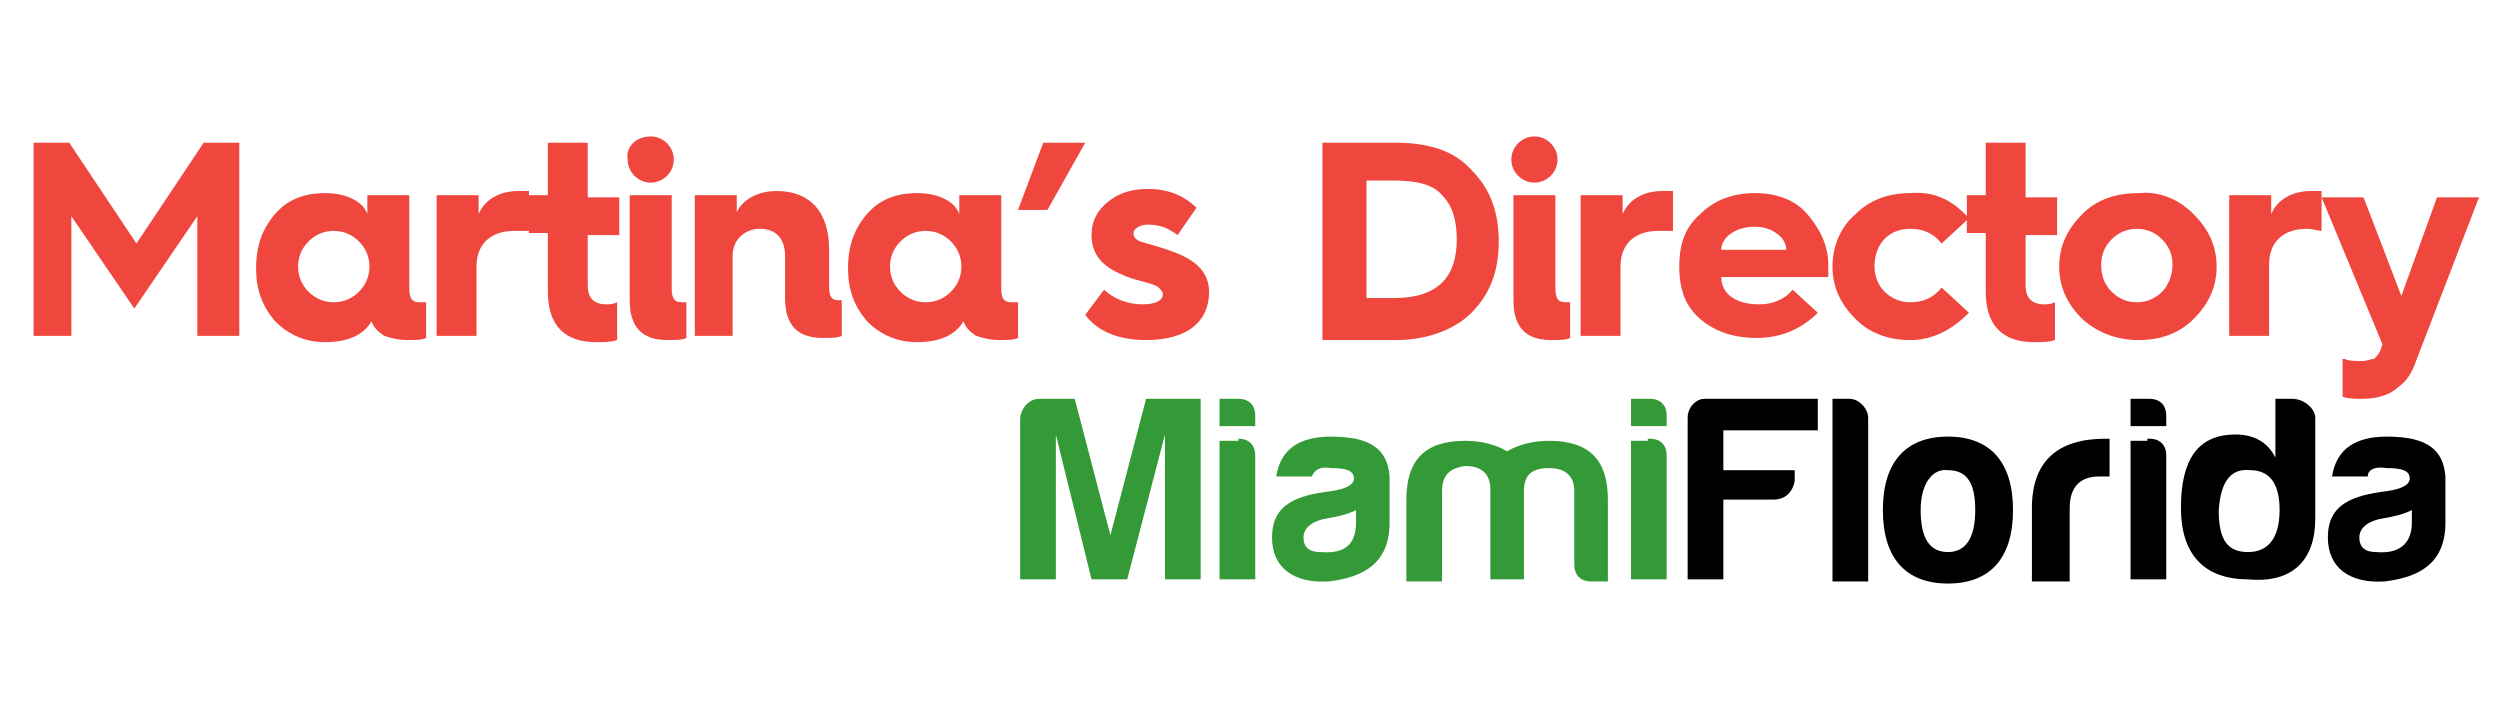 <?xml version="1.0" encoding="utf-8"?>
<!-- Generator: Adobe Illustrator 24.1.2, SVG Export Plug-In . SVG Version: 6.00 Build 0)  -->
<svg version="1.1" id="Layer_1" xmlns="http://www.w3.org/2000/svg" xmlns:xlink="http://www.w3.org/1999/xlink" x="0px" y="0px"
	 viewBox="0 0 119.1 34" style="enable-background:new 0 0 119.1 34;" xml:space="preserve">
<style type="text/css">
	.st0{display:none;}
	.st1{display:inline;fill:#0074FF;}
	.st2{display:inline;}
	.st3{fill:#FFFFFF;}
	.st4{fill:#349937;}
	.st5{fill:#EF463E;}
</style>
<g id="Layer_2_1_" class="st0">
	<polygon class="st1" points="65.1,18.2 59.6,15.3 54.1,18.3 55.1,12.1 50.6,7.8 56.8,6.9 59.5,1.3 62.3,6.8 68.5,7.7 64,12.1 	"/>
</g>
<g id="Layer_3" class="st0">
	<g class="st2">
		<path class="st3" d="M59.6,8.6v5.1h-1.1l-2.1-3.2v3.2h-0.5V8.6h0.9l2.3,3.5V8.6H59.6z"/>
		<path class="st3" d="M64,8.6l-1.2,3.2v1.9h-1.5v-1.9L60,8.6h1.5l1,2.5l0.9-2.5H64z"/>
	</g>
</g>
<g id="Layer_5">
</g>
<g id="Livello_2">
	<g id="XMLID_3_">
	</g>
	<g id="XMLID_50_">
	</g>
	<g id="XMLID_51_">
	</g>
	<g id="XMLID_52_">
	</g>
	<g id="XMLID_53_">
	</g>
	<g id="XMLID_54_">
	</g>
</g>
<g>
	<path class="st4" d="M49.5,19h1.7l1.7,6.5l1.7-6.5h2.6v8.6h-1.7v-6.9l-1.8,6.9H52l-1.7-6.9v6.9h-1.7V20C48.6,19.5,49,19,49.5,19z"
		/>
	<path class="st4" d="M59,19c0.5,0,0.8,0.3,0.8,0.8v0.5h-1.7v-1.3H59V19z M59,20.9c0.5,0,0.8,0.3,0.8,0.8v5.9h-1.7V21H59V20.9z"/>
	<path class="st4" d="M62.5,22.7h-1.7c0.2-1.3,1.1-1.9,2.6-1.9c1.9,0,2.7,0.6,2.8,1.9v2.2c0,1.9-1.2,2.6-2.9,2.8
		c-1.6,0.1-2.7-0.6-2.7-2.1c0-1.6,1.2-2,2.8-2.2c0.7-0.1,1.1-0.3,1.1-0.6c0-0.4-0.4-0.5-1.1-0.5C62.9,22.2,62.6,22.4,62.5,22.7z
		 M64.6,24.9v-0.6c-0.4,0.2-0.8,0.3-1.4,0.4c-0.6,0.1-1.1,0.4-1.1,0.9s0.3,0.7,0.8,0.7C64.1,26.4,64.6,25.9,64.6,24.9z"/>
	<path class="st4" d="M68.7,23.4v4.3H67v-3.9c0-1.9,0.9-2.8,2.8-2.8c0.8,0,1.5,0.2,2,0.5c0.5-0.3,1.2-0.5,2-0.5
		c1.9,0,2.8,0.9,2.8,2.8v3.9h-0.8c-0.5,0-0.8-0.3-0.8-0.8v-3.5c0-0.7-0.4-1.1-1.2-1.1s-1.2,0.3-1.2,1.1v4.2H71v-4.3
		c0-0.7-0.4-1.1-1.2-1.1C69.1,22.3,68.7,22.6,68.7,23.4z"/>
	<path class="st4" d="M78.6,19c0.5,0,0.8,0.3,0.8,0.8v0.5h-1.7v-1.3h0.8V19z M78.6,20.9c0.5,0,0.8,0.3,0.8,0.8v5.9h-1.7V21h0.8V20.9
		z"/>
	<path d="M84.5,23.8h-2.4v3.8h-1.7v-7.7c0-0.5,0.4-0.9,0.8-0.9h5.4v1.5h-4.5v1.9h3.4v0.5C85.4,23.5,85,23.8,84.5,23.8z"/>
	<path d="M89,19.9v7.8h-1.7V19h0.8C88.6,19,89,19.5,89,19.9z"/>
	<path d="M95.9,24.3c0,2.3-1.1,3.5-3.1,3.5s-3.1-1.2-3.1-3.5s1.1-3.5,3.1-3.5S95.9,22,95.9,24.3z M91.5,24.3c0,1.3,0.4,2,1.3,2
		c0.8,0,1.3-0.6,1.3-2c0-1.3-0.4-1.9-1.3-1.9C92.1,22.3,91.5,23,91.5,24.3z"/>
	<path d="M96.8,24.2c0-2.2,1.2-3.3,3.5-3.3h0.2v1.8h-0.5c-0.9,0-1.4,0.5-1.4,1.5v3.5h-1.8V24.2z"/>
	<path d="M102.4,19c0.5,0,0.8,0.3,0.8,0.8v0.5h-1.7v-1.3h0.8V19z M102.4,20.9c0.5,0,0.8,0.3,0.8,0.8v5.9h-1.7V21h0.8V20.9z"/>
	<path d="M110.3,19.9v4.8c0,2-1.1,3.1-3.2,2.9c-2.1,0-3.2-1.2-3.2-3.4c0-2.3,0.8-3.5,2.6-3.5c0.8,0,1.5,0.3,1.9,1.1V19h0.8
		C109.8,19,110.3,19.5,110.3,19.9z M105.7,24.3c0,1.4,0.4,2,1.4,2c0.9,0,1.5-0.6,1.5-2c0-1.3-0.5-1.9-1.4-1.9
		C106.3,22.3,105.8,22.9,105.7,24.3z"/>
	<path d="M112.8,22.7h-1.7c0.2-1.3,1.1-1.9,2.6-1.9c1.9,0,2.7,0.6,2.8,1.9v2.2c0,1.9-1.2,2.6-2.9,2.8c-1.6,0.1-2.7-0.6-2.7-2.1
		c0-1.6,1.2-2,2.8-2.2c0.7-0.1,1.1-0.3,1.1-0.6c0-0.4-0.4-0.5-1.1-0.5C113.1,22.2,112.8,22.4,112.8,22.7z M114.9,24.9v-0.6
		c-0.4,0.2-0.8,0.3-1.4,0.4c-0.6,0.1-1.1,0.4-1.1,0.9s0.3,0.7,0.8,0.7C114.3,26.4,114.9,25.9,114.9,24.9z"/>
</g>
<g>
	<path class="st5" d="M1.6,16V6.8h1.7l3.2,4.8l3.2-4.8h1.7V16H9.4v-5.7l-3,4.4l-3-4.4V16H1.6z"/>
	<path class="st5" d="M13.1,10.2c0.6-0.7,1.4-1,2.4-1c1,0,1.8,0.4,2,1V9.3h2v4.4c0,0.5,0.1,0.7,0.5,0.7c0.1,0,0.2,0,0.3,0v1.7
		c-0.2,0.1-0.5,0.1-0.9,0.1c-0.4,0-0.8-0.1-1.1-0.2c-0.3-0.2-0.5-0.4-0.6-0.7c-0.4,0.7-1.2,1-2.2,1c-0.9,0-1.7-0.3-2.4-1
		c-0.6-0.7-0.9-1.5-0.9-2.5C12.2,11.7,12.5,10.9,13.1,10.2z M17.1,13.9c0.3-0.3,0.5-0.7,0.5-1.2s-0.2-0.9-0.5-1.2
		c-0.3-0.3-0.7-0.5-1.2-0.5c-0.5,0-0.9,0.2-1.2,0.5c-0.3,0.3-0.5,0.7-0.5,1.2s0.2,0.9,0.5,1.2c0.3,0.3,0.7,0.5,1.2,0.5
		C16.4,14.4,16.8,14.2,17.1,13.9z"/>
	<path class="st5" d="M20.8,16V9.3h2v0.9c0.3-0.7,1-1.1,1.9-1.1c0.1,0,0.3,0,0.5,0v1.9C25,11,24.8,11,24.5,11
		c-1.1,0-1.8,0.6-1.8,1.7V16H20.8z"/>
	<path class="st5" d="M26.1,11.1h-0.9V9.3h0.9V6.8h1.9v2.6h1.5v1.8h-1.5v2.4c0,0.6,0.3,0.9,0.9,0.9c0.1,0,0.3,0,0.5-0.1v1.8
		c-0.3,0.1-0.6,0.1-1,0.1c-1.5,0-2.3-0.8-2.3-2.4V11.1z"/>
	<path class="st5" d="M31,6.5c0.6,0,1.1,0.5,1.1,1.1c0,0.6-0.5,1.1-1.1,1.1s-1.1-0.5-1.1-1.1C29.8,7,30.3,6.5,31,6.5z M30,9.3h2v4.4
		c0,0.5,0.1,0.7,0.5,0.7c0.1,0,0.2,0,0.2,0v1.7c-0.2,0.1-0.5,0.1-0.9,0.1c-1.2,0-1.8-0.6-1.8-1.9V9.3z"/>
	<path class="st5" d="M33.1,16V9.3h2v0.8c0.3-0.6,1-1,1.9-1c1.6,0,2.5,1,2.5,2.8v1.7c0,0.5,0.1,0.7,0.4,0.7h0.1l0.1,0V16
		c-0.2,0.1-0.5,0.1-0.9,0.1c-1.2,0-1.8-0.6-1.8-1.9v-2c0-0.8-0.4-1.3-1.2-1.3c-0.7,0-1.3,0.5-1.3,1.3V16H33.1z"/>
	<path class="st5" d="M41.3,10.2c0.6-0.7,1.4-1,2.4-1c1,0,1.8,0.4,2,1V9.3h2v4.4c0,0.5,0.1,0.7,0.5,0.7c0.1,0,0.2,0,0.3,0v1.7
		c-0.2,0.1-0.5,0.1-0.9,0.1c-0.4,0-0.8-0.1-1.1-0.2c-0.3-0.2-0.5-0.4-0.6-0.7c-0.4,0.7-1.2,1-2.2,1c-0.9,0-1.7-0.3-2.4-1
		c-0.6-0.7-0.9-1.5-0.9-2.5C40.4,11.7,40.7,10.9,41.3,10.2z M45.3,13.9c0.3-0.3,0.5-0.7,0.5-1.2s-0.2-0.9-0.5-1.2
		C45,11.2,44.6,11,44.1,11c-0.5,0-0.9,0.2-1.2,0.5c-0.3,0.3-0.5,0.7-0.5,1.2s0.2,0.9,0.5,1.2c0.3,0.3,0.7,0.5,1.2,0.5
		C44.6,14.4,45,14.2,45.3,13.9z"/>
	<path class="st5" d="M48.5,10l1.2-3.2h2L49.9,10H48.5z"/>
	<path class="st5" d="M52.6,13.8c0.4,0.4,1.1,0.7,1.8,0.7c0.7,0,1-0.2,1-0.5c0-0.1-0.1-0.2-0.2-0.3s-0.4-0.2-0.8-0.3
		c-0.4-0.1-0.7-0.2-0.9-0.3c-1-0.4-1.5-1-1.5-1.9c0-0.7,0.3-1.2,0.8-1.6c0.5-0.4,1.1-0.6,1.9-0.6c0.9,0,1.7,0.3,2.3,0.9l-0.9,1.3
		c-0.4-0.3-0.8-0.5-1.4-0.5c-0.4,0-0.7,0.2-0.7,0.4c0,0.2,0.1,0.3,0.3,0.4c0.3,0.1,0.8,0.2,1.6,0.5c1.1,0.4,1.7,1,1.7,1.9
		c0,1.4-1,2.3-3,2.3c-1.3,0-2.3-0.4-2.9-1.2L52.6,13.8z"/>
	<path class="st5" d="M63,16V6.8h3.5c1.6,0,2.8,0.4,3.6,1.3c0.9,0.9,1.3,2,1.3,3.4c0,1.4-0.4,2.5-1.3,3.4c-0.8,0.8-2.1,1.3-3.6,1.3
		H63z M65.1,14.2h1.3c2.2,0,3-1.1,3-2.8c0-0.9-0.2-1.6-0.7-2.1c-0.4-0.5-1.2-0.7-2.3-0.7h-1.3V14.2z"/>
	<path class="st5" d="M73.1,6.5c0.6,0,1.1,0.5,1.1,1.1c0,0.6-0.5,1.1-1.1,1.1c-0.6,0-1.1-0.5-1.1-1.1C72,7,72.5,6.5,73.1,6.5z
		 M72.1,9.3h2v4.4c0,0.5,0.1,0.7,0.5,0.7c0.1,0,0.2,0,0.2,0v1.7c-0.2,0.1-0.5,0.1-0.9,0.1c-1.2,0-1.8-0.6-1.8-1.9V9.3z"/>
	<path class="st5" d="M75.3,16V9.3h2v0.9c0.3-0.7,1-1.1,1.9-1.1c0.1,0,0.3,0,0.5,0v1.9C79.5,11,79.3,11,79,11
		c-1.1,0-1.8,0.6-1.8,1.7V16H75.3z"/>
	<path class="st5" d="M80,12.7c0-1.1,0.3-1.9,1-2.5c0.7-0.7,1.6-1,2.6-1c1,0,1.9,0.3,2.5,1c0.6,0.7,1,1.5,1,2.4c0,0.2,0,0.4,0,0.6
		h-5.1c0,0.8,0.7,1.3,1.8,1.3c0.6,0,1.2-0.2,1.6-0.7l1.2,1.1c-0.8,0.8-1.8,1.2-2.9,1.2c-1.1,0-2-0.3-2.7-0.9
		C80.3,14.6,80,13.8,80,12.7L80,12.7z M85.1,11.9c0-0.6-0.7-1.1-1.5-1.1c-0.9,0-1.6,0.5-1.6,1.1H85.1z"/>
	<path class="st5" d="M93.8,10.4l-1.3,1.2c-0.4-0.5-0.9-0.7-1.5-0.7c-1,0-1.7,0.7-1.7,1.8c0,1,0.8,1.7,1.7,1.7
		c0.6,0,1.1-0.2,1.5-0.7l1.3,1.2c-0.8,0.8-1.7,1.3-2.8,1.3c-1,0-1.9-0.3-2.6-1c-0.7-0.7-1.1-1.5-1.1-2.5c0-1,0.4-1.9,1.1-2.5
		c0.7-0.7,1.6-1,2.6-1C92.1,9.1,93,9.5,93.8,10.4z"/>
	<path class="st5" d="M94.6,11.1h-0.9V9.3h0.9V6.8h1.9v2.6H98v1.8h-1.5v2.4c0,0.6,0.3,0.9,0.9,0.9c0.1,0,0.3,0,0.5-0.1v1.8
		c-0.3,0.1-0.6,0.1-1,0.1c-1.5,0-2.3-0.8-2.3-2.4V11.1z"/>
	<path class="st5" d="M104.5,10.2c0.7,0.7,1.1,1.5,1.1,2.5s-0.4,1.8-1.1,2.5c-0.7,0.7-1.6,1-2.6,1c-1,0-1.9-0.3-2.7-1
		c-0.7-0.7-1.1-1.5-1.1-2.5s0.4-1.8,1.1-2.5c0.7-0.7,1.6-1,2.7-1C102.9,9.1,103.8,9.5,104.5,10.2z M100.6,13.9
		c0.3,0.3,0.7,0.5,1.2,0.5c0.5,0,0.9-0.2,1.2-0.5c0.3-0.3,0.5-0.8,0.5-1.3c0-0.5-0.2-0.9-0.5-1.2c-0.3-0.3-0.7-0.5-1.2-0.5
		c-0.5,0-0.9,0.2-1.2,0.5c-0.3,0.3-0.5,0.7-0.5,1.2C100.1,13.2,100.3,13.6,100.6,13.9z"/>
	<path class="st5" d="M106.2,16V9.3h2v0.9c0.3-0.7,1-1.1,1.9-1.1c0.1,0,0.3,0,0.5,0v1.9c-0.2,0-0.4-0.1-0.7-0.1
		c-1.1,0-1.8,0.6-1.8,1.7V16H106.2z"/>
	<path class="st5" d="M111.7,17.1c0.2,0.1,0.5,0.1,0.8,0.1c0.3,0,0.4-0.1,0.6-0.1c0.1-0.1,0.2-0.2,0.3-0.4l0.1-0.3l-2.9-7h2l1.8,4.7
		l1.7-4.7h2l-3,7.8c-0.2,0.6-0.5,1-0.8,1.2c-0.4,0.4-1,0.6-1.8,0.6c-0.3,0-0.6,0-0.9-0.1V17.1z"/>
</g>
</svg>
